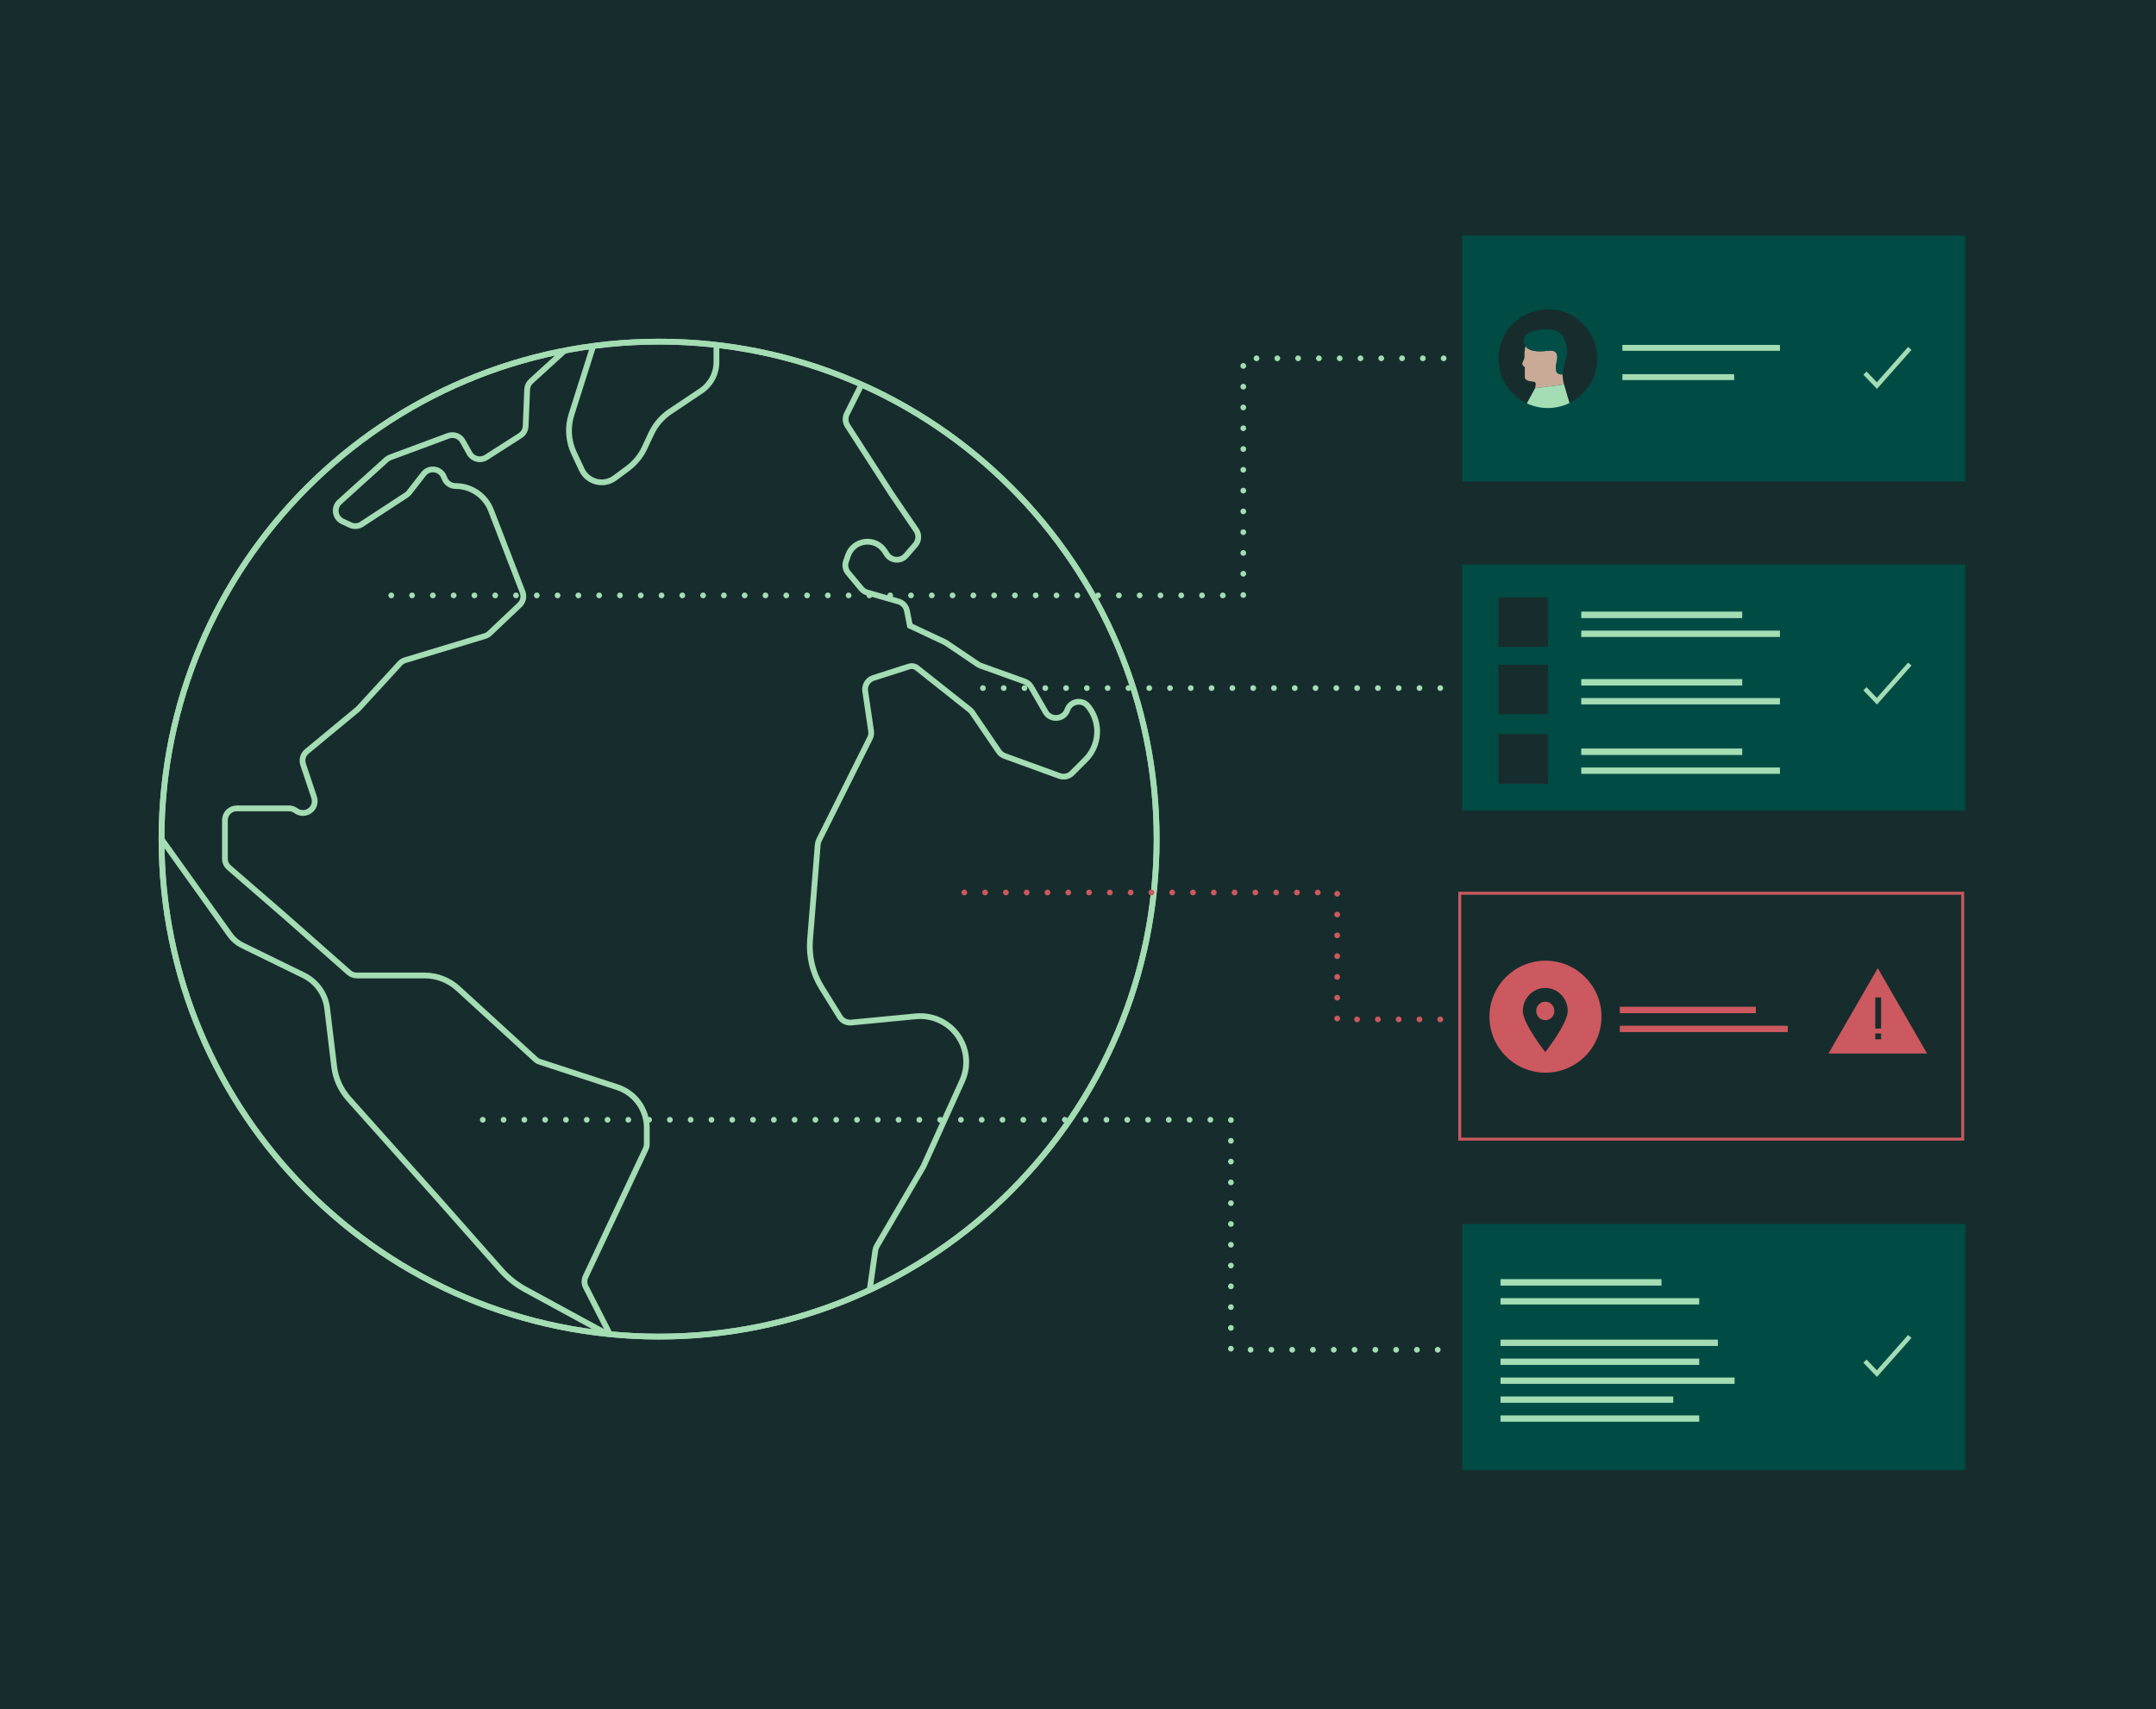 <?xml version="1.0" encoding="UTF-8"?>
<svg xmlns="http://www.w3.org/2000/svg" viewBox="0 0 1680 1332">
  <defs>
    <style>
      .cls-1 {
        fill: #004c45;
      }

      .cls-2 {
        fill: #004f46;
      }

      .cls-3 {
        fill: #a4dcb4;
      }

      .cls-4 {
        fill: #c9aa96;
      }

      .cls-5 {
        fill: #cc595f;
      }

      .cls-6 {
        fill: #172d2d;
      }

      .cls-7 {
        fill: none;
        stroke: #a4dcb4;
        stroke-miterlimit: 10;
        stroke-width: 4.5px;
      }
    </style>
  </defs>
  <g id="BG">
    <rect class="cls-6" width="1680" height="1332"/>
  </g>
  <g id="Illustration">
    <path class="cls-7" d="m513.57,1041.67c214.13,0,387.71-173.58,387.71-387.71s-173.58-387.71-387.71-387.71S125.86,439.83,125.86,653.96s173.58,387.71,387.71,387.71Z"/>
    <path class="cls-7" d="m513.57,1041.67c214.13,0,387.71-173.58,387.71-387.71s-173.58-387.71-387.71-387.71S125.86,439.83,125.86,653.96s173.58,387.71,387.71,387.71Z"/>
    <path class="cls-7" d="m474.78,1038.95l-18.29-35.84c-1.34-2.55-1.4-5.59-.17-8.2l46.79-99.44c.58-1.23.88-2.57.88-3.92v-12.61c0-14.38-9.24-27.12-22.9-31.6l-60.49-19.8c-1.24-.41-2.39-1.07-3.35-1.96l-60.32-55.19c-7.13-6.53-16.45-10.15-26.12-10.15h-52.82c-2.24,0-4.41-.82-6.09-2.3l-50.11-44.21-43.34-37.56c-2.02-1.75-3.18-4.29-3.18-6.96v-30c0-5.09,4.12-9.21,9.21-9.21h40.63c1.87,0,3.7.57,5.24,1.64l.45.31c6.61,4.58,15.5-.92,14.36-8.88-.08-.55-.21-1.09-.38-1.61l-8.6-25.79c-1.2-3.61-.06-7.59,2.87-10.01l39.62-32.79c.33-.27.63-.56.92-.87l31.98-34.89c1.12-1.22,2.54-2.11,4.12-2.59l62.17-18.8c1.37-.41,2.63-1.14,3.67-2.13l23.4-22.17c2.71-2.57,3.6-6.52,2.26-10l-24.59-63.7c-4.4-11.4-15.37-18.93-27.59-18.93-3.69,0-7.02-2.2-8.47-5.58l-.76-1.77c-2.76-6.45-11.43-7.56-15.74-2.03l-11.18,14.37c-.62.8-1.38,1.5-2.23,2.05l-34.74,22.71c-2.67,1.74-6.05,1.99-8.94.64l-6.03-2.81c-5.97-2.79-7.17-10.77-2.28-15.18l36.45-32.92c.87-.78,1.87-1.39,2.97-1.8l45.24-16.8c4.25-1.58,9.01.17,11.24,4.12l5.32,9.45c2.6,4.61,8.54,6.1,12.99,3.24l26.51-16.97c2.53-1.62,4.11-4.37,4.24-7.38l1.19-28.58c.1-2.46,1.18-4.77,3-6.43l26.28-23.94"/>
    <path class="cls-7" d="m472.96,1039.56l-63.66-34.65c-7.11-3.87-13.49-8.95-18.85-15.02l-50.82-57.51-67.88-76.02c-6.28-7.04-10.26-15.84-11.38-25.2l-5.42-45.19c-1.34-11.19-8.27-20.93-18.39-25.88l-47.84-23.39c-3.74-1.83-6.97-4.56-9.4-7.95l-53.46-74.79"/>
    <path class="cls-7" d="m462.25,269.62l-16.98,53.58c-3.12,9.84-2.41,20.49,1.97,29.83l6.1,13c4.61,9.82,17.05,12.96,25.76,6.49l10.05-7.45c5.67-4.21,10.21-9.76,13.19-16.17l5.04-10.83c3.28-7.04,8.42-13.04,14.87-17.35l23.97-16.03c7.53-5.04,12.04-13.49,12.04-22.55v-12.52"/>
    <path class="cls-7" d="m677.69,1005.31l4.37-30.78c.17-1.21.58-2.37,1.19-3.43l36.03-61.56c.17-.28.32-.57.45-.87l29.98-66.21c4.45-9.82,4.23-21.13-.59-30.77-6.62-13.24-20.7-21.04-35.44-19.62l-50.37,4.84c-3.56.34-7-1.36-8.88-4.4l-14.22-22.91c-6.89-11.11-10.05-24.13-9-37.16l5.99-74.2c.1-1.2.42-2.37.96-3.44l39.73-79.52c.86-1.72,1.17-3.67.89-5.58l-4.6-31.05c-.67-4.55,2.05-8.92,6.43-10.32l27.89-8.93c2.05-.65,4.29-.25,5.97,1.09l41.15,32.64c.74.59,1.39,1.29,1.92,2.07l20.75,30.43c1.11,1.63,2.7,2.86,4.55,3.54l42.7,15.53c3.43,1.25,7.27.39,9.85-2.19l10.44-10.44c11.1-11.1,12.17-28.74,2.5-41.1l-.35-.44c-4.58-5.86-13.83-4.32-16.27,2.7-2.64,7.6-12.99,8.58-17.01,1.61l-11.28-19.55c-1.11-1.92-2.87-3.39-4.96-4.14l-34.43-12.39c-.73-.26-1.43-.62-2.07-1.05l-24.64-16.64c-.4-.27-.83-.51-1.27-.72l-28.32-13.28"/>
    <path class="cls-7" d="m671.31,299.69l-11.41,22.84c-1.48,2.97-1.29,6.5.51,9.29l34.31,53.2,19.18,28.14c2.4,3.52,2.13,8.22-.66,11.45l-7.27,8.39c-4.09,4.71-11.55,4.21-14.96-1.01l-1.67-2.56c-7.29-11.15-24.21-9.06-28.56,3.53l-1.53,4.43c-1.08,3.11-.45,6.56,1.66,9.09l10.26,12.31c1.21,1.45,2.82,2.5,4.64,3.02l24.26,6.93c3.39.97,5.95,3.75,6.64,7.21l2.45,12.41"/>
    <path class="cls-5" d="m1120.02,794.47c0-1.24,1-2.25,2.25-2.25s2.25,1.01,2.25,2.25-1.01,2.25-2.25,2.25-2.25-1.01-2.25-2.25Zm-16.2,0c0-1.24,1.01-2.25,2.25-2.25s2.25,1.01,2.25,2.25-1.01,2.25-2.25,2.25-2.25-1.01-2.25-2.25Zm-16.2,0c0-1.24,1.01-2.25,2.25-2.25s2.25,1.01,2.25,2.25-1.01,2.25-2.25,2.25-2.25-1.01-2.25-2.25Zm-16.2,0c0-1.24,1-2.25,2.25-2.25s2.25,1.01,2.25,2.25-1.01,2.25-2.25,2.25-2.25-1.01-2.25-2.25Zm-16.2,0c0-1.24,1-2.25,2.25-2.25s2.25,1.01,2.25,2.25-1.01,2.25-2.25,2.25-2.25-1.01-2.25-2.25Zm-15.49-.71c0-1.24,1-2.25,2.25-2.25s2.25,1.01,2.25,2.25-1.01,2.25-2.25,2.25-2.25-1.01-2.25-2.25Zm0-16.2c0-1.24,1-2.25,2.25-2.25s2.25,1.01,2.25,2.25-1.01,2.25-2.25,2.25-2.25-1.01-2.25-2.25Zm0-16.2c0-1.24,1-2.25,2.25-2.25s2.25,1.01,2.25,2.25-1.01,2.25-2.25,2.25-2.25-1-2.25-2.25Zm0-16.2c0-1.24,1-2.25,2.25-2.25s2.25,1.01,2.25,2.25-1.01,2.25-2.25,2.25-2.25-1.01-2.25-2.25Zm0-16.2c0-1.24,1-2.25,2.25-2.25s2.25,1.01,2.25,2.25-1.01,2.25-2.25,2.25-2.25-1.01-2.25-2.25Zm0-16.2c0-1.24,1-2.25,2.25-2.25s2.25,1.01,2.25,2.25-1.01,2.25-2.25,2.25-2.25-1.01-2.25-2.25Zm0-16.2c0-1.24,1-2.25,2.25-2.25s2.25,1.01,2.25,2.25-1.01,2.25-2.25,2.25-2.25-1.01-2.25-2.25Zm-15.19-1.01c0-1.25,1.01-2.25,2.25-2.25s2.26,1,2.26,2.25-1.01,2.25-2.26,2.25-2.25-1.01-2.25-2.25Zm-16.2,0c0-1.25,1.01-2.25,2.25-2.25s2.25,1,2.25,2.25-1,2.25-2.25,2.25-2.25-1.01-2.25-2.25Zm-16.2,0c0-1.25,1.01-2.25,2.25-2.25s2.25,1,2.25,2.25-1,2.25-2.25,2.25-2.25-1.01-2.25-2.25Zm-16.2,0c0-1.25,1.01-2.25,2.25-2.25s2.25,1,2.25,2.25-1.01,2.25-2.25,2.25-2.25-1.01-2.25-2.25Zm-16.2,0c0-1.25,1.01-2.25,2.25-2.25s2.25,1,2.25,2.25-1.01,2.25-2.25,2.25-2.25-1.01-2.25-2.25Zm-16.2,0c0-1.25,1.01-2.25,2.25-2.25s2.25,1,2.25,2.25-1,2.25-2.25,2.25-2.25-1.01-2.25-2.25Zm-16.2,0c0-1.25,1.01-2.25,2.25-2.25s2.25,1,2.25,2.25-1,2.25-2.25,2.25-2.25-1.01-2.25-2.25Zm-16.2,0c0-1.25,1.01-2.25,2.25-2.25s2.25,1,2.25,2.25-1.01,2.25-2.25,2.25-2.25-1.01-2.25-2.25Zm-16.2,0c0-1.25,1.01-2.25,2.25-2.25s2.25,1,2.25,2.25-1.01,2.25-2.25,2.25-2.25-1.01-2.25-2.25Zm-16.2,0c0-1.25,1.01-2.25,2.25-2.25s2.25,1,2.25,2.25-1,2.25-2.25,2.25-2.25-1.01-2.25-2.25Zm-16.2,0c0-1.25,1.01-2.25,2.25-2.25s2.25,1,2.25,2.25-1,2.25-2.25,2.25-2.25-1.01-2.25-2.25Zm-16.2,0c0-1.25,1.01-2.25,2.25-2.25s2.25,1,2.25,2.25-1,2.25-2.25,2.25-2.25-1.01-2.25-2.25Zm-16.2,0c0-1.25,1.01-2.25,2.25-2.25s2.25,1,2.25,2.25-1.01,2.25-2.25,2.25-2.25-1.01-2.25-2.25Zm-16.2,0c0-1.25,1.01-2.25,2.25-2.25s2.25,1,2.25,2.25-1,2.25-2.25,2.25-2.25-1.01-2.25-2.25Zm-16.2,0c0-1.25,1.01-2.25,2.25-2.25s2.25,1,2.25,2.25-1,2.25-2.25,2.25-2.25-1.01-2.25-2.25Zm-16.19,0c0-1.25,1-2.25,2.24-2.25s2.25,1,2.25,2.25-1,2.25-2.25,2.25-2.24-1.01-2.24-2.25Zm-16.21,0c0-1.25,1.01-2.25,2.25-2.25s2.25,1,2.25,2.25-1.01,2.25-2.25,2.25-2.25-1.01-2.25-2.25Zm-16.2,0c0-1.25,1.01-2.25,2.25-2.25s2.25,1,2.25,2.25-1,2.25-2.25,2.25-2.25-1.01-2.25-2.25Z"/>
    <path class="cls-5" d="m1530.52,888.9h-394.19v-193.9h394.19v193.9Zm-391.93-2.25h389.68v-189.39h-389.68v189.39Z"/>
    <path class="cls-5" d="m1463.2,754.55l19.21,33.26,19.2,33.26h-76.81l19.2-33.26,19.2-33.26Z"/>
    <rect class="cls-6" x="1461.23" y="777.33" width="4.55" height="24.29"/>
    <rect class="cls-6" x="1461.23" y="805.41" width="4.55" height="4.55"/>
    <path class="cls-5" d="m1204.27,835.99c24.1,0,43.64-19.54,43.64-43.64s-19.54-43.64-43.64-43.64-43.64,19.54-43.64,43.64,19.54,43.64,43.64,43.64Z"/>
    <path class="cls-6" d="m1204.11,769.95c-9.66,0-17.5,8.03-17.5,17.93s17.5,32.07,17.5,32.07c0,0,17.5-22.18,17.5-32.07s-7.84-17.93-17.5-17.93Zm0,25.16c-3.9,0-7.07-3.24-7.07-7.24s3.16-7.24,7.07-7.24,7.07,3.24,7.07,7.24-3.16,7.24-7.07,7.24Z"/>
    <path class="cls-5" d="m1368.21,784.6h-106.02v5.04h106.02v-5.04Z"/>
    <path class="cls-5" d="m1393.07,799.41h-130.88v4.93h130.88v-4.93Z"/>
    <path class="cls-1" d="m1531.39,183.55h-391.93v191.65h391.93v-191.65Z"/>
    <path class="cls-3" d="m1386.97,268.81h-122.78v4.59h122.78v-4.59Z"/>
    <path class="cls-3" d="m1351.28,291.61h-87.09v4.59h87.09v-4.59Z"/>
    <g>
      <path class="cls-6" d="m1244.61,279.5c0-21.26-17.24-38.5-38.5-38.5s-38.5,17.24-38.5,38.5c0,15.42,9.07,28.71,22.15,34.86l6.38-11.76h0s0,0,0,0c.01-.05,1.16-3.94,0-4.78-1.17-.85-7.95-.08-7.95-3.99v-7.72s-2.81-1.44-1.7-3.74c1.1-2.29,1.61-3.65,1.44-4.92-.1-.75,0-4.49.76-7.74-.77-1.2-1.14-2.68-1.02-4.48-.38-7.69,13.32-8.86,21.06-8.16,12.21,1.11,13.33,16.29,11.47,22.21-1.85,5.92-2.59,12.59-2.59,12.59h0c0,.09-.08,3.73,1.11,7.77l-22.58,2.96s0,0,0,0l22.58-2.96,4.25,14.48c12.81-6.25,21.64-19.4,21.64-34.62Z"/>
      <polygon class="cls-4" points="1196.14 302.6 1196.14 302.6 1196.15 302.6 1196.14 302.6"/>
      <path class="cls-4" d="m1217.61,291.87c-5.92,0-5.18-3.71-5.18-6.67s4.81-13.33-6.29-11.84c-8.45,1.12-15.01.17-17.45-3.65-.76,3.25-.86,7-.76,7.74.17,1.27-.34,2.63-1.44,4.92-1.11,2.29,1.7,3.74,1.7,3.74v7.72c0,3.9,6.78,3.14,7.95,3.99,1.16.84.01,4.74,0,4.78l22.58-2.96c-1.19-4.04-1.11-7.68-1.11-7.77Z"/>
      <path class="cls-3" d="m1196.14,302.6l-6.38,11.76c4.96,2.33,10.5,3.64,16.35,3.64s11.77-1.4,16.86-3.88l-4.25-14.48-22.58,2.96Z"/>
      <path class="cls-2" d="m1191.44,264.8c3.28-1.36,19.83,3.22,19.83,3.22l6.34,23.84s0,0,0,0h0s.74-6.67,2.59-12.59c1.86-5.92.74-21.1-11.47-22.21-7.74-.7-21.44.47-21.06,8.16-.12,1.8.25,3.27,1.02,4.48.53-2.29,1.39-4.34,2.75-4.91Z"/>
      <path class="cls-2" d="m1206.14,273.36c11.1-1.48,6.29,8.89,6.29,11.84s-.74,6.67,5.18,6.67c0,0,0,0,0,0l-6.34-23.84s-16.55-4.58-19.83-3.22c-1.36.56-2.22,2.61-2.75,4.91,2.44,3.82,9,4.78,17.45,3.65Z"/>
    </g>
    <path class="cls-3" d="m1462.59,303.08l-10.65-11.08,2.54-2.44,7.99,8.33,24.35-27.51,2.66,2.32-26.89,30.38Z"/>
    <path class="cls-3" d="m950.6,464.03c0-1.25,1.01-2.25,2.25-2.25s2.25,1,2.25,2.25-1,2.25-2.25,2.25-2.25-1.01-2.25-2.25Zm-16.2,0c0-1.25,1.01-2.25,2.25-2.25s2.25,1,2.25,2.25-1,2.25-2.25,2.25-2.25-1.01-2.25-2.25Zm-16.2,0c0-1.25,1.01-2.25,2.25-2.25s2.25,1,2.25,2.25-1,2.25-2.25,2.25-2.25-1.01-2.25-2.25Zm-16.2,0c0-1.25,1.01-2.25,2.25-2.25s2.25,1,2.25,2.25-1,2.25-2.25,2.25-2.25-1.01-2.25-2.25Zm-16.2,0c0-1.25,1.01-2.25,2.25-2.25s2.25,1,2.25,2.25-1,2.25-2.25,2.25-2.25-1.01-2.25-2.25Zm-16.19,0c0-1.25,1-2.25,2.25-2.25s2.25,1,2.25,2.25-1.01,2.25-2.25,2.25-2.25-1.01-2.25-2.25Zm-16.21,0c0-1.25,1.01-2.25,2.25-2.25s2.25,1,2.25,2.25-1.01,2.25-2.25,2.25-2.25-1.01-2.25-2.25Zm-16.2,0c0-1.25,1.01-2.25,2.25-2.25s2.25,1,2.25,2.25-1,2.25-2.25,2.25-2.25-1.01-2.25-2.25Zm-16.19,0c0-1.25,1-2.25,2.24-2.25s2.25,1,2.25,2.25-1,2.25-2.25,2.25-2.24-1.01-2.24-2.25Zm-16.21,0c0-1.25,1.01-2.25,2.25-2.25s2.25,1,2.25,2.25-1,2.25-2.25,2.25-2.25-1.01-2.25-2.25Zm-16.2,0c0-1.25,1.01-2.25,2.25-2.25s2.25,1,2.25,2.25-1,2.25-2.25,2.25-2.25-1.01-2.25-2.25Zm-16.2,0c0-1.25,1.01-2.25,2.25-2.25s2.25,1,2.25,2.25-1,2.25-2.25,2.25-2.25-1.01-2.25-2.25Zm-16.2,0c0-1.25,1.01-2.25,2.25-2.25s2.25,1,2.25,2.25-1,2.25-2.25,2.25-2.25-1.01-2.25-2.25Zm-16.2,0c0-1.25,1.01-2.25,2.25-2.25s2.25,1,2.25,2.25-1,2.25-2.25,2.25-2.25-1.01-2.25-2.25Zm-16.2,0c0-1.25,1.01-2.25,2.25-2.25s2.26,1,2.26,2.25-1.01,2.25-2.26,2.25-2.25-1.01-2.25-2.25Zm-16.19,0c0-1.25,1-2.25,2.25-2.25s2.25,1,2.25,2.25-1.01,2.25-2.25,2.25-2.25-1.01-2.25-2.25Zm-16.2,0c0-1.25,1-2.25,2.25-2.25s2.25,1,2.25,2.25-1.01,2.25-2.25,2.25-2.25-1.01-2.25-2.25Zm-16.2,0c0-1.25,1-2.25,2.25-2.25s2.25,1,2.25,2.25-1.01,2.25-2.25,2.25-2.25-1.01-2.25-2.25Zm-16.2,0c0-1.25,1-2.25,2.25-2.25s2.25,1,2.25,2.25-1.01,2.25-2.25,2.25-2.25-1.01-2.25-2.25Zm-16.2,0c0-1.25,1-2.25,2.25-2.25s2.25,1,2.25,2.25-1.01,2.25-2.25,2.25-2.25-1.01-2.25-2.25Zm-16.21,0c0-1.25,1.01-2.25,2.25-2.25s2.25,1,2.25,2.25-1,2.25-2.25,2.25-2.25-1.01-2.25-2.25Zm-16.2,0c0-1.25,1.01-2.25,2.25-2.25s2.25,1,2.25,2.25-1,2.25-2.25,2.25-2.25-1.01-2.25-2.25Zm-16.2,0c0-1.25,1.01-2.25,2.25-2.25s2.25,1,2.25,2.25-1,2.25-2.25,2.25-2.25-1.01-2.25-2.25Zm-16.2,0c0-1.25,1.01-2.25,2.25-2.25s2.25,1,2.25,2.25-1,2.25-2.25,2.25-2.25-1.01-2.25-2.25Zm-16.2,0c0-1.25,1.01-2.25,2.25-2.25s2.25,1,2.25,2.25-1,2.25-2.25,2.25-2.25-1.01-2.25-2.25Zm-16.2,0c0-1.25,1.01-2.25,2.26-2.25s2.25,1,2.25,2.25-1.01,2.25-2.25,2.25-2.26-1.01-2.26-2.25Zm-16.2,0c0-1.25,1.01-2.25,2.25-2.25s2.26,1,2.26,2.25-1.01,2.25-2.26,2.25-2.25-1.01-2.25-2.25Zm-16.19,0c0-1.25,1-2.25,2.25-2.25s2.25,1,2.25,2.25-1.01,2.25-2.25,2.25-2.25-1.01-2.25-2.25Zm-16.2,0c0-1.25,1-2.25,2.25-2.25s2.25,1,2.25,2.25-1.01,2.25-2.25,2.25-2.25-1.01-2.25-2.25Zm-16.2,0c0-1.25,1-2.25,2.25-2.25s2.25,1,2.25,2.25-1.01,2.25-2.25,2.25-2.25-1.01-2.25-2.25Zm-16.2,0c0-1.25,1-2.25,2.25-2.25s2.24,1,2.24,2.25-1,2.25-2.24,2.25-2.25-1.01-2.25-2.25Zm-16.2,0c0-1.25,1-2.25,2.25-2.25s2.25,1,2.25,2.25-1.01,2.25-2.25,2.25-2.25-1.01-2.25-2.25Zm-16.21,0c0-1.25,1.01-2.25,2.25-2.25s2.25,1,2.25,2.25-1,2.25-2.25,2.25-2.25-1.01-2.25-2.25Zm-16.2,0c0-1.25,1.01-2.25,2.25-2.25s2.25,1,2.25,2.25-1,2.25-2.25,2.25-2.25-1.01-2.25-2.25Zm-16.2,0c0-1.25,1.01-2.25,2.25-2.25s2.25,1,2.25,2.25-1,2.25-2.25,2.25-2.25-1.01-2.25-2.25Zm-16.2,0c0-1.25,1.01-2.25,2.25-2.25s2.25,1,2.25,2.25-1,2.25-2.25,2.25-2.25-1.01-2.25-2.25Zm-16.2,0c0-1.25,1.01-2.25,2.25-2.25s2.25,1,2.25,2.25-1,2.25-2.25,2.25-2.25-1.01-2.25-2.25Zm-16.19,0c0-1.25,1-2.25,2.25-2.25s2.25,1,2.25,2.25-1.01,2.25-2.25,2.25-2.25-1.01-2.25-2.25Zm-16.21,0c0-1.25,1.01-2.25,2.26-2.25s2.25,1,2.25,2.25-1.01,2.25-2.25,2.25-2.26-1.01-2.26-2.25Zm-16.19,0c0-1.25,1-2.25,2.25-2.25s2.25,1,2.25,2.25-1.01,2.25-2.25,2.25-2.25-1.01-2.25-2.25Zm-16.2,0c0-1.25,1-2.25,2.25-2.25s2.25,1,2.25,2.25-1.01,2.25-2.25,2.25-2.25-1.01-2.25-2.25Zm663.91-.29c0-1.24,1.01-2.25,2.25-2.25s2.25,1.01,2.25,2.25-1,2.25-2.25,2.25-2.25-1-2.25-2.25Zm0-16.59c0-1.25,1.01-2.25,2.25-2.25s2.25,1,2.25,2.25-1,2.25-2.25,2.25-2.25-1.01-2.25-2.25Zm0-16.21c0-1.24,1.01-2.25,2.25-2.25s2.25,1.01,2.25,2.25-1,2.25-2.25,2.25-2.25-1-2.25-2.25Zm0-16.19c0-1.25,1.01-2.25,2.25-2.25s2.25,1,2.25,2.25-1,2.25-2.25,2.25-2.25-1.01-2.25-2.25Zm0-16.21c0-1.24,1.01-2.24,2.25-2.24s2.25,1,2.25,2.24-1,2.25-2.25,2.25-2.25-1-2.25-2.25Zm0-16.2c0-1.24,1.01-2.25,2.25-2.25s2.25,1.01,2.25,2.25-1,2.25-2.25,2.25-2.25-1-2.25-2.25Zm0-16.2c0-1.24,1.01-2.25,2.25-2.25s2.25,1.01,2.25,2.25-1,2.25-2.25,2.25-2.25-1-2.25-2.25Zm0-16.2c0-1.24,1.01-2.25,2.25-2.25s2.25,1.01,2.25,2.25-1,2.26-2.25,2.26-2.25-1.01-2.25-2.26Zm0-16.2c0-1.24,1.01-2.25,2.25-2.25s2.25,1.01,2.25,2.25-1,2.25-2.25,2.25-2.25-1-2.25-2.25Zm0-16.2c0-1.24,1.01-2.25,2.25-2.25s2.25,1.01,2.25,2.25-1,2.26-2.25,2.26-2.25-1.01-2.25-2.26Zm0-16.19c0-1.25,1.01-2.25,2.25-2.25s2.25,1,2.25,2.25-1,2.25-2.25,2.25-2.25-1.01-2.25-2.25Zm0-16.2c0-1.25,1.01-2.25,2.25-2.25s2.25,1,2.25,2.25-1,2.25-2.25,2.25-2.25-1.01-2.25-2.25Zm156.11-5.9c0-1.24,1.01-2.25,2.25-2.25s2.25,1.01,2.25,2.25-1,2.25-2.25,2.25-2.25-1-2.25-2.25Zm-16.2,0c0-1.24,1.01-2.25,2.25-2.25s2.25,1.01,2.25,2.25-1.01,2.25-2.25,2.25-2.25-1-2.25-2.25Zm-16.2,0c0-1.24,1.01-2.25,2.25-2.25s2.25,1.01,2.25,2.25-1.01,2.25-2.25,2.25-2.25-1-2.25-2.25Zm-16.2,0c0-1.24,1.01-2.25,2.25-2.25s2.25,1.01,2.25,2.25-1.01,2.25-2.25,2.25-2.25-1-2.25-2.25Zm-16.2,0c0-1.24,1.01-2.25,2.25-2.25s2.25,1.01,2.25,2.25-1.01,2.25-2.25,2.25-2.25-1-2.25-2.25Zm-16.2,0c0-1.24,1.01-2.25,2.25-2.25s2.25,1.01,2.25,2.25-1.01,2.25-2.25,2.25-2.25-1-2.25-2.25Zm-16.2,0c0-1.24,1.01-2.25,2.25-2.25s2.25,1.01,2.25,2.25-1.01,2.25-2.25,2.25-2.25-1-2.25-2.25Zm-16.2,0c0-1.24,1.01-2.25,2.25-2.25s2.25,1.01,2.25,2.25-1.01,2.25-2.25,2.25-2.25-1-2.25-2.25Zm-16.2,0c0-1.24,1.01-2.25,2.25-2.25s2.25,1.01,2.25,2.25-1.01,2.25-2.25,2.25-2.25-1-2.25-2.25Zm-16.2,0c0-1.24,1.01-2.25,2.25-2.25s2.25,1.01,2.25,2.25-1.01,2.25-2.25,2.25-2.25-1-2.25-2.25Z"/>
    <path class="cls-3" d="m1120.04,536.25c0-1.25,1.01-2.25,2.25-2.25s2.25,1,2.25,2.25-1.01,2.25-2.25,2.25-2.25-1.01-2.25-2.25Zm-16.2,0c0-1.25,1.01-2.25,2.25-2.25s2.25,1,2.25,2.25-1.01,2.25-2.25,2.25-2.25-1.01-2.25-2.25Zm-16.2,0c0-1.25,1.01-2.25,2.25-2.25s2.25,1,2.25,2.25-1,2.25-2.25,2.25-2.25-1.01-2.25-2.25Zm-16.2,0c0-1.25,1.01-2.25,2.25-2.25s2.25,1,2.25,2.25-1.01,2.25-2.25,2.25-2.25-1.01-2.25-2.25Zm-16.2,0c0-1.25,1.01-2.25,2.25-2.25s2.25,1,2.25,2.25-1,2.25-2.25,2.25-2.25-1.01-2.25-2.25Zm-16.2,0c0-1.25,1.01-2.25,2.26-2.25s2.24,1,2.24,2.25-1,2.25-2.24,2.25-2.26-1.01-2.26-2.25Zm-16.2,0c0-1.25,1.01-2.25,2.25-2.25s2.25,1,2.25,2.25-1.01,2.25-2.25,2.25-2.25-1.01-2.25-2.25Zm-16.2,0c0-1.25,1.01-2.25,2.25-2.25s2.25,1,2.25,2.25-1,2.25-2.25,2.25-2.25-1.01-2.25-2.25Zm-16.2,0c0-1.25,1.01-2.25,2.25-2.25s2.25,1,2.25,2.25-1.01,2.25-2.25,2.25-2.25-1.01-2.25-2.25Zm-16.2,0c0-1.25,1.01-2.25,2.25-2.25s2.25,1,2.25,2.25-1,2.25-2.25,2.25-2.25-1.01-2.25-2.25Zm-16.2,0c0-1.25,1.01-2.25,2.26-2.25s2.24,1,2.24,2.25-1,2.25-2.24,2.25-2.26-1.01-2.26-2.25Zm-16.2,0c0-1.25,1.01-2.25,2.25-2.25s2.25,1,2.25,2.25-1.01,2.25-2.25,2.25-2.25-1.01-2.25-2.25Zm-16.2,0c0-1.25,1.01-2.25,2.25-2.25s2.25,1,2.25,2.25-1,2.25-2.25,2.25-2.25-1.01-2.25-2.25Zm-16.2,0c0-1.25,1.01-2.25,2.25-2.25s2.25,1,2.25,2.25-1.01,2.25-2.25,2.25-2.25-1.01-2.25-2.25Zm-16.2,0c0-1.25,1.01-2.25,2.25-2.25s2.25,1,2.25,2.25-1,2.25-2.25,2.25-2.25-1.01-2.25-2.25Zm-16.2,0c0-1.25,1.01-2.25,2.26-2.25s2.24,1,2.24,2.25-1,2.25-2.24,2.25-2.26-1.01-2.26-2.25Zm-16.2,0c0-1.25,1.01-2.25,2.25-2.25s2.25,1,2.25,2.25-1.01,2.25-2.25,2.25-2.25-1.01-2.25-2.25Zm-16.2,0c0-1.25,1.01-2.25,2.25-2.25s2.25,1,2.25,2.25-1,2.25-2.25,2.25-2.25-1.01-2.25-2.25Zm-16.2,0c0-1.25,1.01-2.25,2.25-2.25s2.25,1,2.25,2.25-1,2.25-2.25,2.25-2.25-1.01-2.25-2.25Zm-16.2,0c0-1.25,1.01-2.25,2.25-2.25s2.25,1,2.25,2.25-1,2.25-2.25,2.25-2.25-1.01-2.25-2.25Zm-16.2,0c0-1.25,1.01-2.25,2.26-2.25s2.24,1,2.24,2.25-1,2.25-2.24,2.25-2.26-1.01-2.26-2.25Zm-16.2,0c0-1.25,1.01-2.25,2.25-2.25s2.25,1,2.25,2.25-1.01,2.25-2.25,2.25-2.25-1.01-2.25-2.25Zm-16.2,0c0-1.25,1.01-2.25,2.25-2.25s2.25,1,2.25,2.25-1,2.25-2.25,2.25-2.25-1.01-2.25-2.25Z"/>
    <path class="cls-1" d="m1531.39,440h-391.93v191.65h391.93v-191.65Z"/>
    <path class="cls-3" d="m1357.56,476.67h-125.42v5.04h125.42v-5.04Z"/>
    <path class="cls-3" d="m1386.97,491.48h-154.83v4.93h154.83v-4.93Z"/>
    <path class="cls-6" d="m1206.27,465.49h-38.66v38.66h38.66v-38.66Z"/>
    <path class="cls-3" d="m1357.56,529.22h-125.42v5.04h125.42v-5.04Z"/>
    <path class="cls-3" d="m1386.97,544.03h-154.83v4.93h154.83v-4.93Z"/>
    <path class="cls-6" d="m1206.27,518.03h-38.66v38.66h38.66v-38.66Z"/>
    <path class="cls-3" d="m1357.56,583.35h-125.42v5.04h125.42v-5.04Z"/>
    <path class="cls-3" d="m1386.97,598.16h-154.83v4.93h154.83v-4.93Z"/>
    <path class="cls-6" d="m1206.27,572.16h-38.66v38.66h38.66v-38.66Z"/>
    <path class="cls-3" d="m1462.59,549.08l-10.65-11.08,2.54-2.44,7.99,8.33,24.35-27.51,2.66,2.32-26.89,30.38Z"/>
    <path class="cls-3" d="m1118.04,1051.95c0-1.24,1.01-2.25,2.25-2.25s2.25,1.01,2.25,2.25-1.01,2.25-2.25,2.25-2.25-1.01-2.25-2.25Zm-16.2,0c0-1.24,1-2.25,2.25-2.25s2.25,1.01,2.25,2.25-1.01,2.25-2.25,2.25-2.25-1.01-2.25-2.25Zm-16.2,0c0-1.24,1-2.25,2.25-2.25s2.25,1.01,2.25,2.25-1.01,2.25-2.25,2.25-2.25-1.01-2.25-2.25Zm-16.2,0c0-1.24,1-2.25,2.25-2.25s2.25,1.01,2.25,2.25-1.01,2.25-2.25,2.25-2.25-1.01-2.25-2.25Zm-16.2,0c0-1.24,1-2.25,2.25-2.25s2.25,1.01,2.25,2.25-1.01,2.25-2.25,2.25-2.25-1.01-2.25-2.25Zm-16.2,0c0-1.24,1.01-2.25,2.25-2.25s2.25,1.01,2.25,2.25-1.01,2.25-2.25,2.25-2.25-1.01-2.25-2.25Zm-16.2,0c0-1.24,1-2.25,2.25-2.25s2.25,1.01,2.25,2.25-1.01,2.25-2.25,2.25-2.25-1.01-2.25-2.25Zm-16.2,0c0-1.24,1-2.25,2.25-2.25s2.25,1.01,2.25,2.25-1.01,2.25-2.25,2.25-2.25-1.01-2.25-2.25Zm-16.2,0c0-1.24,1-2.25,2.25-2.25s2.25,1.01,2.25,2.25-1.01,2.25-2.25,2.25-2.25-1.01-2.25-2.25Zm-16.2,0c0-1.24,1.01-2.25,2.25-2.25s2.25,1.01,2.25,2.25-1.01,2.25-2.25,2.25-2.25-1.01-2.25-2.25Zm-15.35-.86c0-1.24,1.01-2.25,2.26-2.25s2.24,1.01,2.24,2.25-1,2.25-2.24,2.25-2.26-1-2.26-2.25Zm0-16.2c0-1.24,1.01-2.25,2.26-2.25s2.24,1.01,2.24,2.25-1,2.25-2.24,2.25-2.26-1.01-2.26-2.25Zm0-16.2c0-1.24,1.01-2.25,2.26-2.25s2.24,1.01,2.24,2.25-1,2.25-2.24,2.25-2.26-1.01-2.26-2.25Zm0-16.2c0-1.24,1.01-2.25,2.26-2.25s2.24,1.01,2.24,2.25-1,2.25-2.24,2.25-2.26-1-2.26-2.25Zm0-16.2c0-1.24,1.01-2.25,2.26-2.25s2.24,1.01,2.24,2.25-1,2.25-2.24,2.25-2.26-1-2.26-2.25Zm0-16.2c0-1.24,1.01-2.25,2.26-2.25s2.24,1.01,2.24,2.25-1,2.25-2.24,2.25-2.26-1-2.26-2.25Zm0-16.2c0-1.24,1.01-2.25,2.26-2.25s2.24,1.01,2.24,2.25-1,2.25-2.24,2.25-2.26-1.01-2.26-2.25Zm0-16.2c0-1.24,1.01-2.25,2.26-2.25s2.24,1.01,2.24,2.25-1,2.25-2.24,2.25-2.26-1.01-2.26-2.25Zm0-16.2c0-1.24,1.01-2.25,2.26-2.25s2.24,1.01,2.24,2.25-1,2.25-2.24,2.25-2.26-1-2.26-2.25Zm0-16.2c0-1.24,1.01-2.25,2.26-2.25s2.24,1.01,2.24,2.25-1,2.25-2.24,2.25-2.26-1-2.26-2.25Zm0-16.2c0-1.24,1.01-2.25,2.26-2.25s2.24,1.01,2.24,2.25-1,2.25-2.24,2.25-2.26-1.01-2.26-2.25Zm0-16.2c0-1.24,1.01-2.25,2.26-2.25s2.24,1.01,2.24,2.25-1,2.25-2.24,2.25-2.26-1.01-2.26-2.25Zm-15.99-.21c0-1.24,1.01-2.25,2.25-2.25s2.25,1.01,2.25,2.25-1.01,2.26-2.25,2.26-2.25-1.01-2.25-2.26Zm-16.2,0c0-1.24,1.01-2.25,2.25-2.25s2.25,1.01,2.25,2.25-1.01,2.26-2.25,2.26-2.25-1.01-2.25-2.26Zm-16.2,0c0-1.24,1.01-2.25,2.25-2.25s2.25,1.01,2.25,2.25-1,2.26-2.25,2.26-2.25-1.01-2.25-2.26Zm-16.2,0c0-1.24,1.01-2.25,2.25-2.25s2.25,1.01,2.25,2.25-1,2.26-2.25,2.26-2.25-1.01-2.25-2.26Zm-16.2,0c0-1.24,1.01-2.25,2.25-2.25s2.25,1.01,2.25,2.25-1.01,2.26-2.25,2.26-2.25-1.01-2.25-2.26Zm-16.2,0c0-1.24,1.01-2.25,2.25-2.25s2.25,1.01,2.25,2.25-1.01,2.26-2.25,2.26-2.25-1.01-2.25-2.26Zm-16.2,0c0-1.24,1.01-2.25,2.25-2.25s2.25,1.01,2.25,2.25-1.01,2.26-2.25,2.26-2.25-1.01-2.25-2.26Zm-16.2,0c0-1.24,1.01-2.25,2.25-2.25s2.25,1.01,2.25,2.25-1,2.26-2.25,2.26-2.25-1.01-2.25-2.26Zm-16.2,0c0-1.24,1.01-2.25,2.25-2.25s2.25,1.01,2.25,2.25-1,2.26-2.25,2.26-2.25-1.01-2.25-2.26Zm-16.2,0c0-1.24,1.01-2.25,2.25-2.25s2.25,1.01,2.25,2.25-1,2.26-2.25,2.26-2.25-1.01-2.25-2.26Zm-16.2,0c0-1.24,1.01-2.25,2.25-2.25s2.25,1.01,2.25,2.25-1,2.26-2.25,2.26-2.25-1.01-2.25-2.26Zm-16.2,0c0-1.24,1.01-2.25,2.25-2.25s2.25,1.01,2.25,2.25-1,2.26-2.25,2.26-2.25-1.01-2.25-2.26Zm-16.2,0c0-1.24,1.01-2.25,2.25-2.25s2.25,1.01,2.25,2.25-1,2.26-2.25,2.26-2.25-1.01-2.25-2.26Zm-16.2,0c0-1.24,1.01-2.25,2.25-2.25s2.25,1.01,2.25,2.25-1,2.26-2.25,2.26-2.25-1.01-2.25-2.26Zm-16.2,0c0-1.24,1.01-2.25,2.25-2.25s2.25,1.01,2.25,2.25-1,2.26-2.25,2.26-2.25-1.01-2.25-2.26Zm-16.2,0c0-1.24,1.01-2.25,2.25-2.25s2.25,1.01,2.25,2.25-1,2.26-2.25,2.26-2.25-1.01-2.25-2.26Zm-16.2,0c0-1.24,1.01-2.25,2.25-2.25s2.25,1.01,2.25,2.25-1,2.26-2.25,2.26-2.25-1.01-2.25-2.26Zm-16.2,0c0-1.24,1.01-2.25,2.25-2.25s2.25,1.01,2.25,2.25-1,2.26-2.25,2.26-2.25-1.01-2.25-2.26Zm-16.2,0c0-1.24,1.01-2.25,2.25-2.25s2.25,1.01,2.25,2.25-1,2.26-2.25,2.26-2.25-1.01-2.25-2.26Zm-16.2,0c0-1.24,1.01-2.25,2.25-2.25s2.25,1.01,2.25,2.25-1,2.26-2.25,2.26-2.25-1.01-2.25-2.26Zm-16.2,0c0-1.24,1.01-2.25,2.25-2.25s2.25,1.01,2.25,2.25-1,2.26-2.25,2.26-2.25-1.01-2.25-2.26Zm-16.2,0c0-1.24,1.01-2.25,2.25-2.25s2.25,1.01,2.25,2.25-1,2.26-2.25,2.26-2.25-1.01-2.25-2.26Zm-16.2,0c0-1.24,1.01-2.25,2.25-2.25s2.25,1.01,2.25,2.25-1,2.26-2.25,2.26-2.25-1.01-2.25-2.26Zm-16.2,0c0-1.24,1.01-2.25,2.25-2.25s2.25,1.01,2.25,2.25-1,2.26-2.25,2.26-2.25-1.01-2.25-2.26Zm-16.2,0c0-1.24,1.01-2.25,2.25-2.25s2.25,1.01,2.25,2.25-1,2.26-2.25,2.26-2.25-1.01-2.25-2.26Zm-16.2,0c0-1.24,1.01-2.25,2.25-2.25s2.25,1.01,2.25,2.25-1,2.26-2.25,2.26-2.25-1.01-2.25-2.26Zm-16.19,0c0-1.24,1-2.25,2.24-2.25s2.25,1.01,2.25,2.25-1,2.26-2.25,2.26-2.24-1.01-2.24-2.26Zm-16.21,0c0-1.24,1.01-2.25,2.25-2.25s2.25,1.01,2.25,2.25-1,2.26-2.25,2.26-2.25-1.01-2.25-2.26Zm-16.2,0c0-1.24,1.01-2.25,2.25-2.25s2.25,1.01,2.25,2.25-1,2.26-2.25,2.26-2.25-1.01-2.25-2.26Zm-16.2,0c0-1.24,1.01-2.25,2.25-2.25s2.25,1.01,2.25,2.25-1,2.26-2.25,2.26-2.25-1.01-2.25-2.26Zm-16.2,0c0-1.24,1.01-2.25,2.25-2.25s2.25,1.01,2.25,2.25-1,2.26-2.25,2.26-2.25-1.01-2.25-2.26Zm-16.2,0c0-1.24,1.01-2.25,2.25-2.25s2.25,1.01,2.25,2.25-1,2.26-2.25,2.26-2.25-1.01-2.25-2.26Zm-16.2,0c0-1.24,1.01-2.25,2.25-2.25s2.25,1.01,2.25,2.25-1,2.26-2.25,2.26-2.25-1.01-2.25-2.26Zm-16.2,0c0-1.24,1.01-2.25,2.25-2.25s2.25,1.01,2.25,2.25-1,2.26-2.25,2.26-2.25-1.01-2.25-2.26Zm-16.2,0c0-1.24,1.01-2.25,2.25-2.25s2.25,1.01,2.25,2.25-1,2.26-2.25,2.26-2.25-1.01-2.25-2.26Zm-16.2,0c0-1.24,1.01-2.25,2.25-2.25s2.25,1.01,2.25,2.25-1,2.26-2.25,2.26-2.25-1.01-2.25-2.26Z"/>
    <path class="cls-1" d="m1531.39,954h-391.93v191.65h391.93v-191.65Z"/>
    <path class="cls-3" d="m1294.67,996.89h-125.42v5.04h125.42v-5.04Z"/>
    <path class="cls-3" d="m1324.08,1011.71h-154.83v4.93h154.83v-4.93Z"/>
    <path class="cls-3" d="m1338.62,1044.05h-169.37v4.93h169.37v-4.93Z"/>
    <path class="cls-3" d="m1324.08,1058.81h-154.83v4.93h154.83v-4.93Z"/>
    <path class="cls-3" d="m1351.63,1073.57h-182.38v4.93h182.38v-4.93Z"/>
    <path class="cls-3" d="m1303.83,1088.33h-134.58v4.93h134.58v-4.93Z"/>
    <path class="cls-3" d="m1324.08,1103.09h-154.83v4.93h154.83v-4.93Z"/>
    <path class="cls-3" d="m1462.59,1073.08l-10.65-11.08,2.54-2.44,7.99,8.34,24.35-27.52,2.66,2.33-26.89,30.37Z"/>
  </g>
</svg>